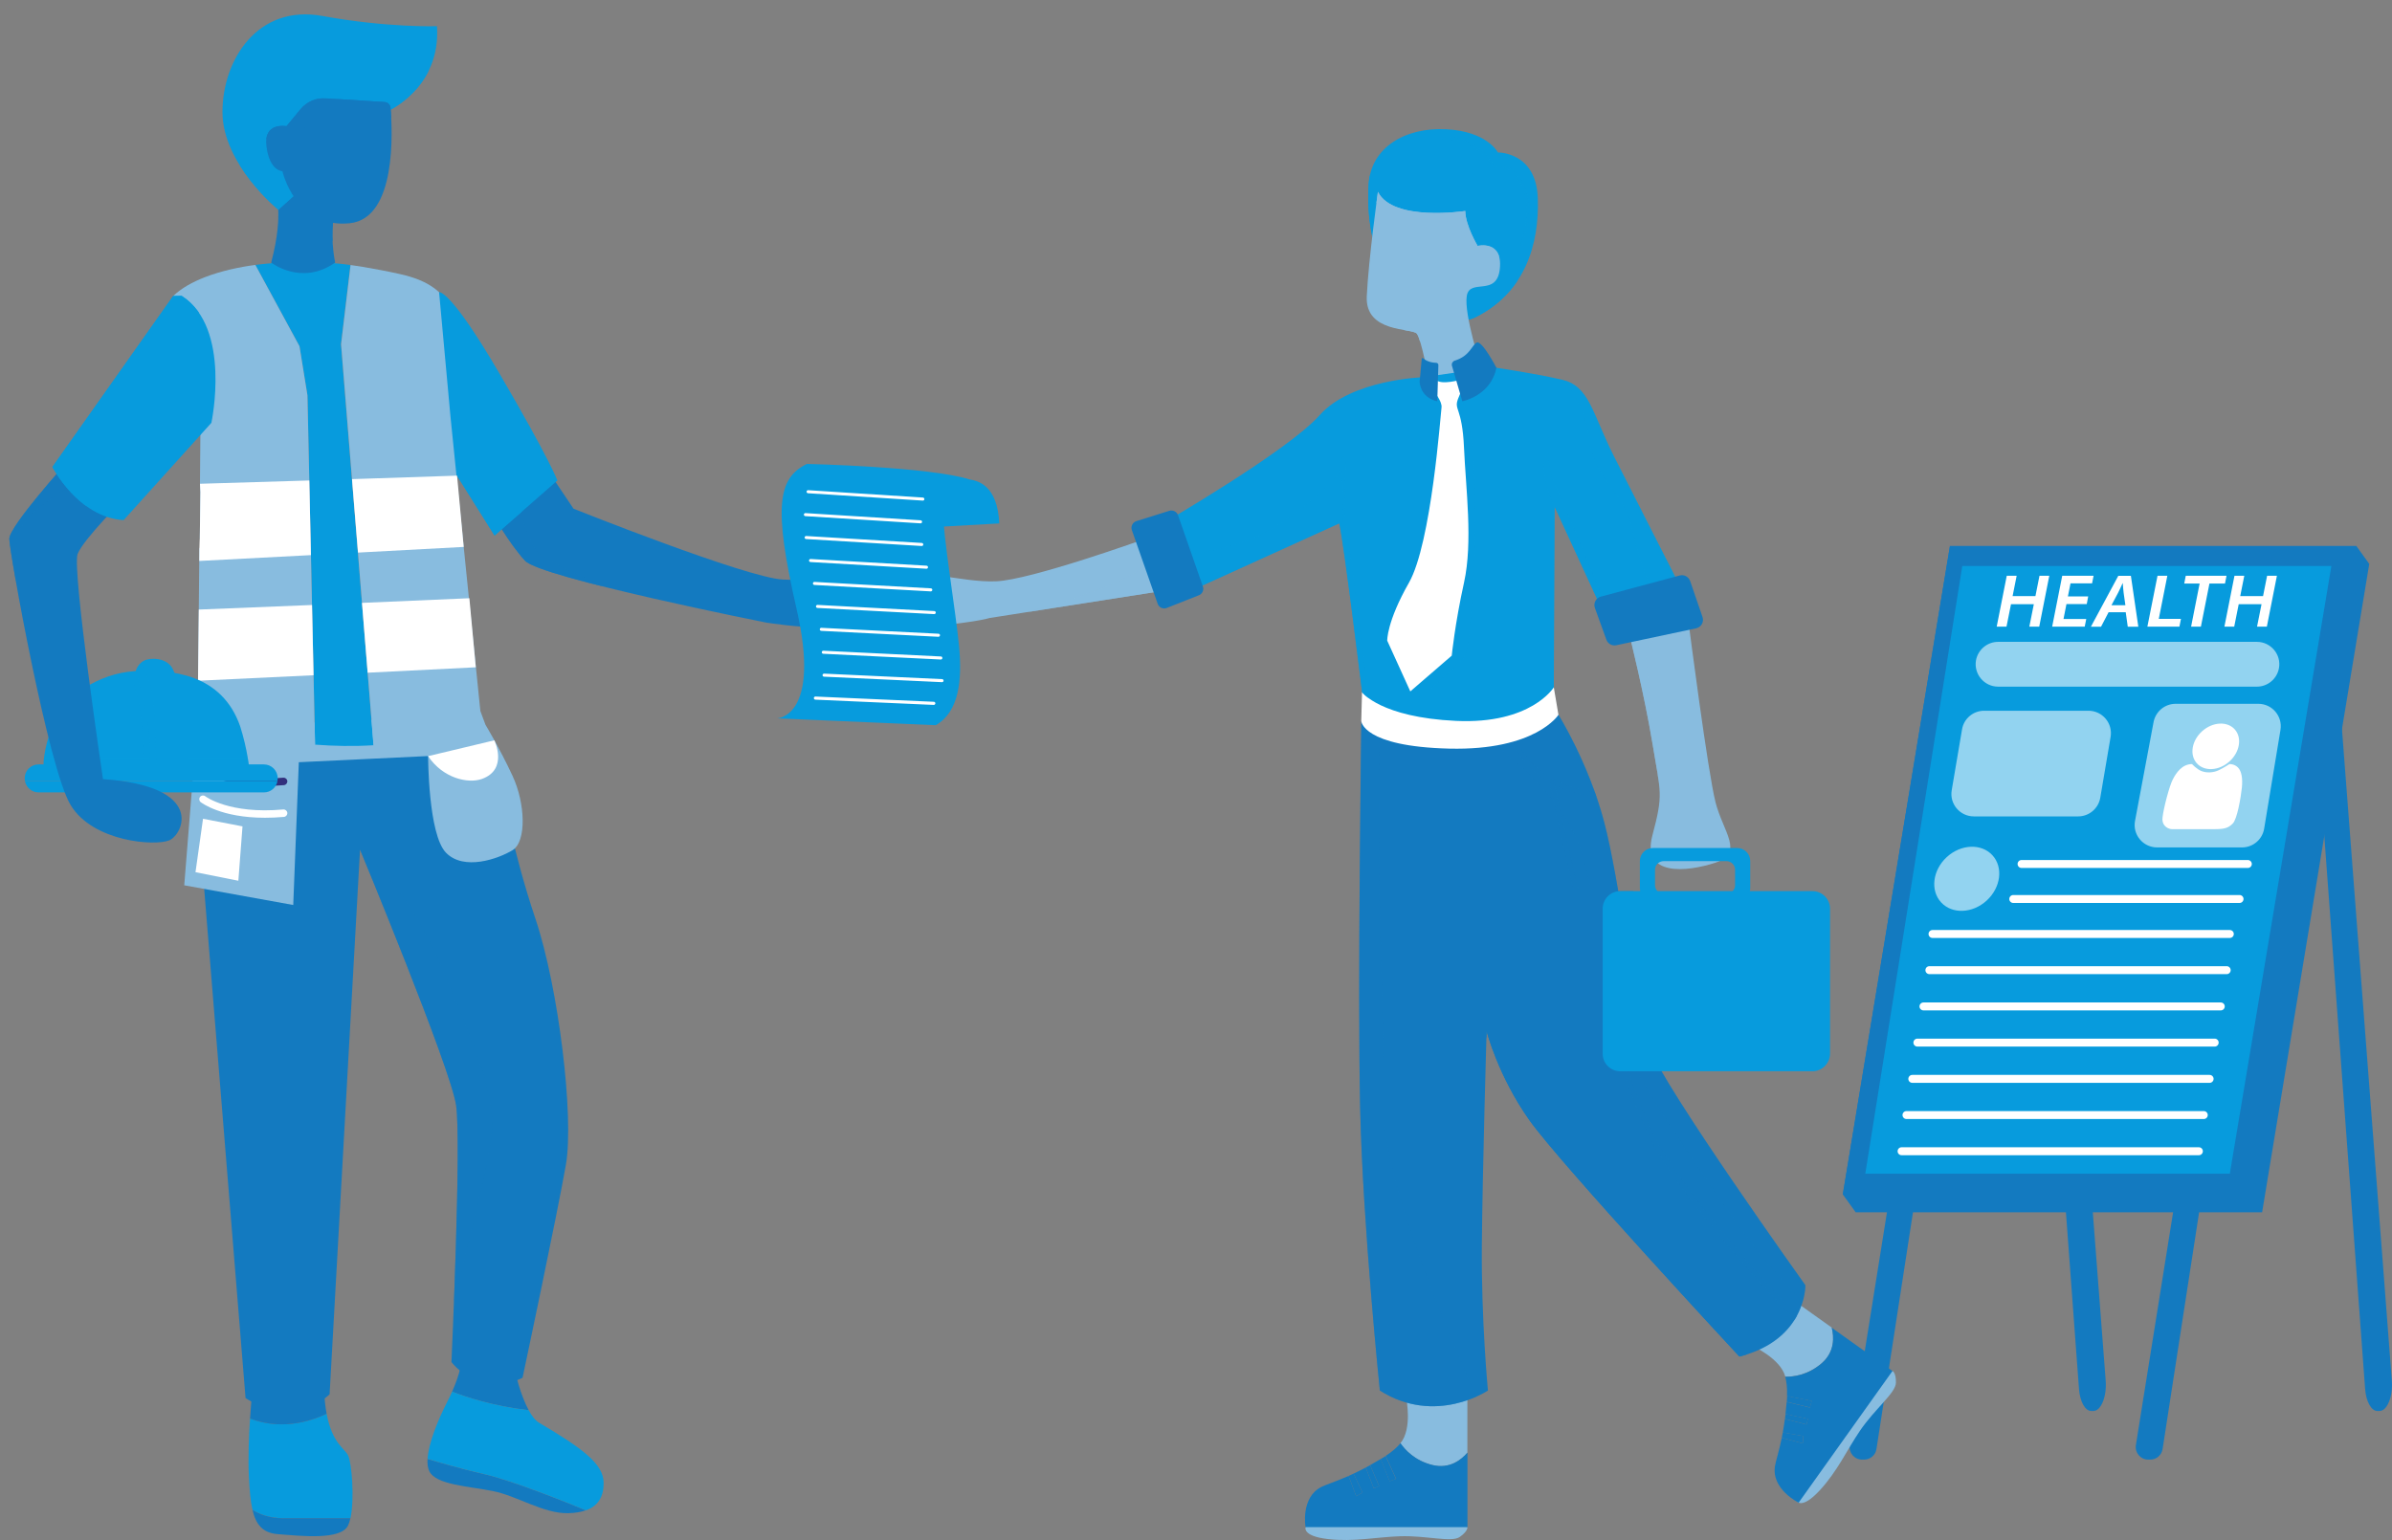 <svg xmlns="http://www.w3.org/2000/svg" xmlns:xlink="http://www.w3.org/1999/xlink" id="Layer_1" x="0px" y="0px" viewBox="0 0 2828.9 1821.9" style="enable-background:new 0 0 2828.9 1821.9;" xml:space="preserve"><rect x="0" y="0" width="2828.9" height="1821.9" fill="#808080" stroke="none"/><style type="text/css">	.st0{fill:#D9EBF9;}	.st1{fill:#137AC0;}	.st2{fill:#079BDD;}	.st3{fill:#FFFFFF;}	.st4{opacity:0.56;}	.st5{fill:#88BCDF;}	.st6{opacity:0.65;clip-path:url(#SVGID_00000148660715756025959900000010901946948153673144_);}	.st7{clip-path:url(#SVGID_00000148660715756025959900000010901946948153673144_);}	.st8{clip-path:url(#SVGID_00000176724759927064915210000004601832478737200823_);}	.st9{clip-path:url(#SVGID_00000025435882270767871190000004443804170225573001_);}	.st10{opacity:0.44;clip-path:url(#SVGID_00000025435882270767871190000004443804170225573001_);}	.st11{opacity:0.3;clip-path:url(#SVGID_00000025435882270767871190000004443804170225573001_);}	.st12{opacity:0.65;clip-path:url(#SVGID_00000025435882270767871190000004443804170225573001_);}	.st13{opacity:0.58;clip-path:url(#SVGID_00000177457575283849632060000005404716197228692610_);}	.st14{opacity:0.38;clip-path:url(#SVGID_00000177457575283849632060000005404716197228692610_);}	.st15{opacity:0.68;clip-path:url(#SVGID_00000106130875446378688900000008123327458027604897_);}	.st16{opacity:0.68;clip-path:url(#SVGID_00000131336604484622020910000009257045978165389227_);}	.st17{opacity:0.48;clip-path:url(#SVGID_00000054948378091834832040000013312001647005471405_);}	.st18{fill:#322F7C;}	.st19{opacity:0.68;clip-path:url(#SVGID_00000110435628692921278150000013000628638977200562_);}	.st20{clip-path:url(#SVGID_00000083802128758443745680000015968288534886218413_);}	.st21{clip-path:url(#SVGID_00000181784566862169038520000004080703266319710636_);}	.st22{clip-path:url(#SVGID_00000058564470131641928140000001582610079779625383_);}	.st23{clip-path:url(#SVGID_00000062871099013123276440000014432747168177233831_);}	.st24{opacity:0.35;clip-path:url(#SVGID_00000105424341687272684920000011386737552064479635_);}	.st25{opacity:0.35;clip-path:url(#SVGID_00000156554885097902286400000001946844813674789248_);}	.st26{fill:none;}	.st27{opacity:0.68;clip-path:url(#SVGID_00000016760083368584351740000004318610708031420342_);}	.st28{clip-path:url(#SVGID_00000132082496895977530710000010082994576200592772_);}</style><g>	<g>		<g>			<path class="st0" d="M-278.2,607.9c1.8,0,1.8-2.9,0-2.9C-280,605-280.1,607.9-278.2,607.9L-278.2,607.9z"></path>		</g>	</g></g><g>	<g>		<g>			<path class="st1" d="M2760.2,738l68.5,895.4c1.4,18.8-5.5,35.8-14.6,35.8h-2.4c-7.3,0-13.5-11.1-14.6-26.2l-66.1-895.4    c-1.4-18.7,5.6-35.6,14.6-35.6l0,0C2752.8,712,2759,723,2760.2,738z"></path>		</g>	</g>	<g>		<g>			<path class="st1" d="M2421.8,738l68.5,895.4c1.4,18.8-5.5,35.8-14.6,35.8h-2.4c-7.3,0-13.5-11.1-14.6-26.2l-66.1-895.4    c-1.4-18.7,5.6-35.6,14.6-35.6l0,0C2414.5,712,2420.7,723,2421.8,738z"></path>		</g>	</g></g><g>	<g>		<g>			<path class="st1" d="M2256.1,1280.9l-68.5,428.7c-1.4,9,5.5,17.1,14.6,17.1h2.4c7.3,0,13.5-5.3,14.6-12.5l66.1-428.7    c1.4-9-5.6-17.1-14.6-17.1l0,0C2263.5,1268.4,2257.3,1273.7,2256.1,1280.9z"></path>		</g>	</g>	<g>		<g>			<path class="st1" d="M2594.5,1280.9l-68.5,428.7c-1.4,9,5.5,17.1,14.6,17.1h2.4c7.3,0,13.5-5.3,14.6-12.5l66.1-428.7    c1.4-9-5.6-17.1-14.6-17.1l0,0C2601.8,1268.4,2595.6,1273.7,2594.5,1280.9z"></path>		</g>	</g>	<g>		<g>			<polygon class="st1" points="2786.8,646 2306.1,646 2179.4,1413 2194.6,1434.1 2675.3,1434.1 2802,667.1    "></polygon>		</g>	</g>	<g>		<g>			<polygon class="st1" points="2660.1,1413 2179.4,1413 2306.1,646 2786.8,646    "></polygon>		</g>	</g></g><g>	<g>		<polygon class="st2" points="2320.7,669.6 2757.2,669.6 2637.1,1388.5 2206,1388.5   "></polygon>	</g></g><g>	<g>		<g>			<path class="st3" d="M2385,681.1l-4.8,24.1h27l4.8-24.1h11.6l-11.9,60.2H2400l5.3-26.5h-27l-5.3,26.5h-11.6l11.9-60.2H2385z"></path>		</g>		<g>			<path class="st3" d="M2467.9,714.6h-24l-3.5,17.7h26.9l-1.8,9h-38.5l11.9-60.2h37.1l-1.8,9h-25.5l-3.1,15.5h24L2467.9,714.6z"></path>		</g>		<g>			<path class="st3" d="M2493.7,724.3l-8.9,17.1h-12l32.4-60.2h14.9l8.8,60.2h-12.5l-2.4-17.1H2493.7z M2513.6,716l-2.1-14.8    c-0.5-3.7-0.7-7.8-1-11.3h-0.2c-1.6,3.5-3.4,7.7-5.3,11.3l-7.9,14.8H2513.6z"></path>		</g>		<g>			<path class="st3" d="M2551.6,681.1h11.6l-10.1,51h26.2l-1.8,9.2h-37.9L2551.6,681.1z"></path>		</g>		<g>			<path class="st3" d="M2601.4,690.3h-18.2l1.8-9.2h48.2l-1.8,9.2H2613l-10.1,51h-11.6L2601.4,690.3z"></path>		</g>		<g>			<path class="st3" d="M2654.2,681.1l-4.8,24.1h27l4.8-24.1h11.6l-11.9,60.2h-11.6l5.3-26.5h-27l-5.3,26.5h-11.6l11.9-60.2H2654.2z    "></path>		</g>	</g>	<g class="st4">		<g>			<path class="st3" d="M2363.1,759.3h306c16.5,0,29.1,15,26.1,31.2l0,0c-2.3,12.6-13.3,21.8-26.1,21.8h-306    c-16.5,0-29-14.9-26.2-31.1v0C2339.2,768.6,2350.2,759.3,2363.1,759.3z"></path>		</g>	</g>	<g>		<g class="st4">			<g>				<path class="st3" d="M2573,832.6h97.8c16.4,0,28.9,14.7,26.2,30.9l-19.3,116.8c-2.1,12.8-13.2,22.2-26.2,22.2h-100.4     c-16.6,0-29.2-15.1-26.1-31.4l21.9-116.8C2549.3,841.7,2560.2,832.6,2573,832.6z"></path>			</g>		</g>		<g>			<g>				<g>											<ellipse transform="matrix(0.746 -0.666 0.666 0.746 79.458 1970.279)" class="st3" cx="2619.6" cy="881.1" rx="30.1" ry="24.1"></ellipse>				</g>			</g>			<g>				<g>					<path class="st3" d="M2592.4,903.9c0,0,5.8,6.4,11.8,8.5c6,2.1,13.7,1.7,19.9-1.3c6.2-3,12.5-7.2,12.5-7.2s5.6-0.4,10,3.9      c4.4,4.3,5.9,13.2,4.7,24.4s-5.4,36.6-10.7,42s-9.9,6.7-22,6.7s-46.4,0-49.9,0c-3.5,0-12.2-3-11.2-13.5s8.2-38,12.2-45.4      C2573.5,914.5,2580.6,903.9,2592.4,903.9z"></path>				</g>			</g>		</g>	</g>	<g class="st4">		<g>			<path class="st3" d="M2320.4,862.9l-12.2,71.9c-2.8,16.2,9.7,31,26.2,31h123.3c12.9,0,24-9.3,26.2-22.1l12.2-71.9    c2.8-16.2-9.7-31-26.2-31h-123.3C2333.6,840.8,2322.5,850.1,2320.4,862.9z"></path>		</g>	</g>	<g>		<g class="st4">			<g>									<ellipse transform="matrix(0.736 -0.677 0.677 0.736 -89.623 1849.173)" class="st3" cx="2325.9" cy="1039.5" rx="41.2" ry="34.9"></ellipse>			</g>		</g>	</g>	<g>		<g>			<path class="st3" d="M2658.4,1026.8h-267.6c-2.6,0-4.7-2.1-4.7-4.7s2.1-4.7,4.7-4.7h267.6c2.6,0,4.7,2.1,4.7,4.7    S2661,1026.8,2658.4,1026.8z"></path>		</g>	</g>	<g>		<g>			<path class="st3" d="M2648.6,1068.2H2381c-2.6,0-4.7-2.1-4.7-4.7c0-2.6,2.1-4.7,4.7-4.7h267.6c2.6,0,4.7,2.1,4.7,4.7    C2653.3,1066.1,2651.2,1068.2,2648.6,1068.2z"></path>		</g>	</g>	<g>		<g>			<path class="st3" d="M2637.1,1109.6h-351.6c-2.6,0-4.7-2.1-4.7-4.7c0-2.6,2.1-4.7,4.7-4.7h351.6c2.6,0,4.7,2.1,4.7,4.7    C2641.8,1107.5,2639.7,1109.6,2637.1,1109.6z"></path>		</g>	</g>	<g>		<g>			<path class="st3" d="M2633.4,1152.4h-351.6c-2.6,0-4.7-2.1-4.7-4.7c0-2.6,2.1-4.7,4.7-4.7h351.6c2.6,0,4.7,2.1,4.7,4.7    C2638.1,1150.3,2636,1152.4,2633.4,1152.4z"></path>		</g>	</g>	<g>		<g>			<path class="st3" d="M2626.4,1195.3h-351.6c-2.6,0-4.7-2.1-4.7-4.7c0-2.6,2.1-4.7,4.7-4.7h351.6c2.6,0,4.7,2.1,4.7,4.7    C2631.1,1193.2,2629,1195.3,2626.4,1195.3z"></path>		</g>	</g>	<g>		<g>			<path class="st3" d="M2619.2,1238.1h-351.6c-2.6,0-4.7-2.1-4.7-4.7c0-2.6,2.1-4.7,4.7-4.7h351.6c2.6,0,4.7,2.1,4.7,4.7    C2623.9,1236,2621.8,1238.1,2619.2,1238.1z"></path>		</g>	</g>	<g>		<g>			<path class="st3" d="M2613.2,1281h-351.6c-2.6,0-4.7-2.1-4.7-4.7c0-2.6,2.1-4.7,4.7-4.7h351.6c2.6,0,4.7,2.1,4.7,4.7    C2617.9,1278.9,2615.8,1281,2613.2,1281z"></path>		</g>	</g>	<g>		<g>			<path class="st3" d="M2606.3,1323.8h-351.6c-2.6,0-4.7-2.1-4.7-4.7s2.1-4.7,4.7-4.7h351.6c2.6,0,4.7,2.1,4.7,4.7    S2608.9,1323.8,2606.3,1323.8z"></path>		</g>	</g></g><g>	<g>		<path class="st3" d="M2600.5,1366.6h-351.6c-2.6,0-4.7-2.1-4.7-4.7c0-2.6,2.1-4.7,4.7-4.7h351.6c2.6,0,4.7,2.1,4.7,4.7   C2605.2,1364.5,2603.1,1366.6,2600.5,1366.6z"></path>	</g></g><g>	<g>		<path class="st5" d="M1551.4,1800.2l-7.3,6.5c0,0-4.3,10.5,26.4,14c30.8,3.5,57.7-2.4,84.9-3.3c31.5-1.1,61.2,7.7,71,0.8   c9.8-6.9,9.1-11.5,9.1-11.5l-27.2-12.8L1551.4,1800.2z"></path>	</g></g><g>	<g>		<path class="st5" d="M2124.3,1766.3l0.9,9.8c0,0,5.9,9.7,26.9-13c21-22.7,32.2-47.9,47.5-70.4c17.7-26.1,42.3-44.8,42.6-56.8   c0.3-12-4-14.1-4-14.1l-26.4,14.4L2124.3,1766.3z"></path>	</g></g><g>	<g>		<defs>			<path id="SVGID_1_" d="M1625.4,289c0,0-9.3-26.8-6.8-70.7s43.2-67.9,91.8-65.4s61.1,27.5,61.1,27.5s45.4-1.1,47.2,54.3    c1.8,55.4-15.7,110-70.7,139c-14.3,7.9-17.9,3.6-17.9,3.6L1625.4,289z"></path>		</defs>		<clipPath id="SVGID_00000143576554222433200490000014499776480551101335_">			<use xlink:href="#SVGID_1_" style="overflow:visible;"></use>		</clipPath>	</g>	<g>		<defs>			<path id="SVGID_00000015319537389915075090000016482841251582215071_" d="M1625.4,289c0,0-9.3-26.8-6.8-70.7s43.2-67.9,91.8-65.4    s61.1,27.5,61.1,27.5s45.4-1.1,47.2,54.3c1.8,55.4-15.7,110-70.7,139c-14.3,7.9-17.9,3.6-17.9,3.6L1625.4,289z"></path>		</defs>		<use xlink:href="#SVGID_00000015319537389915075090000016482841251582215071_" style="overflow:visible;fill:#079BDD;"></use>		<clipPath id="SVGID_00000119820670007532549090000016125378641995061152_">			<use xlink:href="#SVGID_00000015319537389915075090000016482841251582215071_" style="overflow:visible;"></use>		</clipPath>		<g style="opacity:0.65;clip-path:url(#SVGID_00000119820670007532549090000016125378641995061152_);">			<g>				<path class="st2" d="M1799.5,290.6c-0.2,0-0.4,0-0.6-0.1c-0.7-0.3-0.9-1.1-0.6-1.8c0.2-0.4,15.6-40.7,0.8-69.8     c-14.2-27.8-31.6-20.4-31.8-20.3c-0.6,0.3-1.4,0-1.7-0.6c-0.2-0.4-19.9-36.2-59-32.8c-0.7,0.1-1.4-0.5-1.5-1.2s0.5-1.4,1.2-1.5     c37.1-3.2,57.4,27.3,61,33.2c4.5-1.3,20.9-4,34.1,21.9c15.6,30.7-0.6,71.8-0.8,72.2C1800.5,290.4,1800,290.6,1799.5,290.6z"></path>			</g>		</g>		<g style="clip-path:url(#SVGID_00000119820670007532549090000016125378641995061152_);">			<g>				<path class="st2" d="M1809.4,323c0,0-26.8,22-26.3-0.3c0.5-22.2-35.9-66.2-29.2-89.5c0,0-71,16-100.2-11.5s-43.9-10.7-47.2,5.1     s-4.8,70.7-4.8,70.7s20.1,30,20.9,30s68.9,65.1,68.9,65.1s31.1,6.7,36.2,6.2c5.1-0.5,73.4-26.5,73.4-26.5L1809.4,323z"></path>			</g>		</g>	</g>	<g>		<defs>			<path id="SVGID_00000178888114375007530890000001679164634874181515_" d="M1625.4,289c0,0-9.3-26.8-6.8-70.7s43.2-67.9,91.8-65.4    s61.1,27.5,61.1,27.5s45.4-1.1,47.2,54.3c1.8,55.4-15.7,110-70.7,139c-14.3,7.9-17.9,3.6-17.9,3.6L1625.4,289z"></path>		</defs>		<clipPath id="SVGID_00000085960597020505855350000016483823124748766123_">			<use xlink:href="#SVGID_00000178888114375007530890000001679164634874181515_" style="overflow:visible;"></use>		</clipPath>	</g></g><g>	<g>		<defs>			<path id="SVGID_00000048490493319876325510000000405100932218504866_" d="M1629.6,226.9c0,0-11.1,79.7-13.2,123.6    c-2.1,43.9,54,37.2,59.3,44.3c5.4,7.1,14.3,55.4,14.3,55.4s30,23.6,61.5-16.1c0,0-20.4-62.7-16.8-84.1    c3.6-21.4,35.7,1.8,39.1-32.3s-26.3-26.8-26.3-26.8s-14.5-24.3-14.6-41.3C1732.9,249.5,1647.5,262.8,1629.6,226.9z"></path>		</defs>		<clipPath id="SVGID_00000084506202612003114440000009954328210442849693_">			<use xlink:href="#SVGID_00000048490493319876325510000000405100932218504866_" style="overflow:visible;"></use>		</clipPath>	</g>	<g>		<defs>			<path id="SVGID_00000051373836162013997470000017985542096533843126_" d="M1629.6,226.9c0,0-11.1,79.7-13.2,123.6    c-2.1,43.9,54,37.2,59.3,44.3c5.4,7.1,14.3,55.4,14.3,55.4s30,23.6,61.5-16.1c0,0-20.4-62.7-16.8-84.1    c3.6-21.4,35.7,1.8,39.1-32.3s-26.3-26.8-26.3-26.8s-14.5-24.3-14.6-41.3C1732.9,249.5,1647.5,262.8,1629.6,226.9z"></path>		</defs>		<use xlink:href="#SVGID_00000051373836162013997470000017985542096533843126_" style="overflow:visible;fill:#88BCDF;"></use>		<clipPath id="SVGID_00000081643583253052198740000009684914506533385909_">			<use xlink:href="#SVGID_00000051373836162013997470000017985542096533843126_" style="overflow:visible;"></use>		</clipPath>		<g style="clip-path:url(#SVGID_00000081643583253052198740000009684914506533385909_);">			<g>				<path class="st5" d="M1777.6,321.3c0.1-0.4-2.1-30.7-21.6-23c-19.4,7.6-31.8-37.6-31.8-38.2c0-0.5-64.6,13.9-99.8-23.8l3.2-18.5     l117.5,26.9l34.6,58.7L1777.6,321.3z"></path>			</g>		</g>		<g style="clip-path:url(#SVGID_00000081643583253052198740000009684914506533385909_);">			<g>				<path class="st5" d="M1652.4,392.2c0,0,39.6-10.9,51.1-6.9c11.4,4-27.7,21.5-34.3,22.7L1652.4,392.2z"></path>			</g>		</g>	</g>	<g>		<defs>			<path id="SVGID_00000016786639867499881780000004290358700800130214_" d="M1629.6,226.9c0,0-11.1,79.7-13.2,123.6    c-2.1,43.9,54,37.2,59.3,44.3c5.4,7.1,14.3,55.4,14.3,55.4s30,23.6,61.5-16.1c0,0-20.4-62.7-16.8-84.1    c3.6-21.4,35.7,1.8,39.1-32.3s-26.3-26.8-26.3-26.8s-14.5-24.3-14.6-41.3C1732.9,249.5,1647.5,262.8,1629.6,226.9z"></path>		</defs>		<clipPath id="SVGID_00000127028998350754950800000008630969535060110522_">			<use xlink:href="#SVGID_00000016786639867499881780000004290358700800130214_" style="overflow:visible;"></use>		</clipPath>	</g></g><g>	<g>		<g>			<path class="st5" d="M1693.7,1733.1c-20.6-5.2-32.2-18-37.5-25.7c14.3-17.3,7-52.5,7-52.5l72.2-4.8v68.4    C1728.4,1726.7,1714.5,1738.4,1693.7,1733.1z"></path>		</g>	</g></g><g>	<g>		<g>			<g>				<g>					<path class="st1" d="M1603.9,1770l-9-24c1.9-0.8,3.9-1.7,5.9-2.7l10.6,22.4L1603.9,1770z"></path>				</g>			</g>		</g>		<g>			<g>				<g>					<path class="st1" d="M1624.7,1760.7l-9.5-24.6c1.7-0.9,3.4-1.8,5.2-2.8l10.7,24.9L1624.7,1760.7z"></path>				</g>			</g>		</g>		<g>			<g>				<g>					<path class="st1" d="M1563,1758.9c5.6-2.8,16.2-5.9,31.9-12.9l9,24l7.5-4.3l-10.6-22.4c4.5-2.1,9.3-4.5,14.4-7.2l9.5,24.6      l6.4-2.6l-10.7-24.9c4-2.2,8.1-4.6,12.5-7.2l10.6,26.2l7.6-2.8l-12.3-27.1c7.9-5.1,13.5-10.2,17.5-15      c5.3,7.7,16.8,20.5,37.5,25.7c20.8,5.2,34.7-6.4,41.7-14.6v88.2H1544C1544,1806.8,1537.8,1771.3,1563,1758.9z"></path>				</g>			</g>		</g>		<g>			<g>				<g>					<path class="st1" d="M1643.4,1752.3l-10.6-26.2c1.1-0.7,2.3-1.4,3.5-2.1c0.8-0.5,1.6-1,2.4-1.5l12.3,27.1L1643.4,1752.3z"></path>				</g>			</g>		</g>	</g></g><g>	<g>		<g>			<path class="st5" d="M2154.1,1613c-16.2,13.8-33.3,15.7-42.7,15.6c-5.8-21.7-38.7-36.2-38.7-36.2l37.9-61.6l55.7,39.7    C2169,1581,2170.5,1599.1,2154.1,1613z"></path>		</g>	</g></g><g>	<g>		<g>			<g>				<g>					<path class="st1" d="M2132,1707.5l-24.8-6.6c0.4-2,0.8-4.1,1.2-6.4l24.4,4.3L2132,1707.5z"></path>				</g>			</g>		</g>		<g>			<g>				<g>					<path class="st1" d="M2136.6,1685.2l-25.6-6.6c0.3-1.9,0.5-3.9,0.7-5.9l26.5,5.7L2136.6,1685.2z"></path>				</g>			</g>		</g>		<g>			<g>				<g>					<path class="st1" d="M2099.2,1734.3c1-6.2,4.6-16.7,8-33.4l24.8,6.6l0.8-8.6l-24.4-4.3c0.9-4.8,1.7-10.2,2.5-16l25.6,6.6      l1.6-6.7l-26.5-5.7c0.5-4.5,1-9.3,1.4-14.3l27.4,6.6l2.2-7.8l-29.2-5.7c0.4-9.4-0.5-16.9-2.1-22.9c9.4,0.2,26.5-1.8,42.7-15.6      c16.3-13.9,14.9-32,12.3-42.4l71.8,51.2l-111,155.8C2127.2,1777.5,2094.7,1762,2099.2,1734.3z"></path>				</g>			</g>		</g>		<g>			<g>				<g>					<path class="st1" d="M2140.5,1665l-27.4-6.6c0.1-1.3,0.2-2.7,0.3-4c0.1-1,0.1-1.9,0.2-2.9l29.2,5.7L2140.5,1665z"></path>				</g>			</g>		</g>	</g></g><g>	<defs>		<path id="SVGID_00000081640611250023949190000017378820219462110893_" d="M1839.7,843.6l3.4,2c0,0,35.5,56.7,54,126.6   s35.4,217.8,53.1,266.1c17.7,48.2,184.9,282.1,184.9,282.1s1.6,64.3-78,84.4c0,0-211.4-227.5-248.4-279.7s-50.6-105.3-50.6-105.3   s-4.8,164.8-5.6,253.2c-0.8,88.4,7.2,172,7.2,172s-61.9,41.8-127.8,0c0,0-20.1-194.5-23.3-333.6S1610,853,1610,853l53.2,9.9   L1839.7,843.6z"></path>	</defs>	<use xlink:href="#SVGID_00000081640611250023949190000017378820219462110893_" style="overflow:visible;fill:#137AC0;"></use>	<clipPath id="SVGID_00000168838164004057649750000007536959168731654041_">		<use xlink:href="#SVGID_00000081640611250023949190000017378820219462110893_" style="overflow:visible;"></use>	</clipPath>	<g style="clip-path:url(#SVGID_00000168838164004057649750000007536959168731654041_);">		<g>			<path class="st1" d="M1763,1253l-5.3-24.6c0,0-32.8-144.2-43.5-204.7c-10.7-60.6,3.2-28.4,7.5-0.5c4.3,27.9,31.6,165,51.5,214.9    s41.8,80.4,91.7,140.3c49.8,59.9,207.9,230.5,207.9,230.5s-24,10.7-24,9.1c0-1.6-191.3-214.9-191.3-214.9l-76.6-91.1L1763,1253z"></path>		</g>	</g>	<g style="opacity:0.44;clip-path:url(#SVGID_00000168838164004057649750000007536959168731654041_);">		<g>			<path class="st1" d="M1630.9,853c0,0-0.5,123.7,0,175.1c0.5,51.3,5.4,185.6,6.4,292.2c1.1,106.6,130.8,380.7,130.8,380.7    l-160.7-49.5l-48-525.4l48-277.4L1630.9,853z"></path>		</g>	</g>	<g style="opacity:0.3;clip-path:url(#SVGID_00000168838164004057649750000007536959168731654041_);">		<g>			<path class="st1" d="M2133.2,1541.2c0,0-42.5-43.2-67.9-78.6c-25.4-35.4-114.4-159.9-143.6-222.6    c-29.2-62.7-27.5-148.8-50.5-228.6s-117.1-139.2-117.1-139.2l88-37.9l86.3,154.9l52.8,269.4l146,223.3l11.8,44.2L2133.2,1541.2z"></path>		</g>	</g>	<g style="opacity:0.65;clip-path:url(#SVGID_00000168838164004057649750000007536959168731654041_);">		<g>			<path class="st1" d="M1904.2,943.5C1904.2,943.5,1904.2,943.5,1904.2,943.5c-28.7-0.6-53.3-7-73.4-19.1    c-16.1-9.7-29.2-22.9-39-39.5c-16.6-28-17.8-55.3-17.9-56.5c-0.1-1.5,1.1-2.7,2.6-2.8c1.5,0,2.7,1.1,2.8,2.6    c0,0.3,1.2,27.3,17.2,54.1c21.4,35.9,57.6,54.6,107.7,55.7c1.5,0,2.7,1.3,2.6,2.7C1906.8,942.3,1905.6,943.5,1904.2,943.5z"></path>		</g>	</g>	<g style="opacity:0.65;clip-path:url(#SVGID_00000168838164004057649750000007536959168731654041_);">		<g>			<path class="st1" d="M2143.9,1582.4c-0.7,0-1.4-0.3-1.9-0.8c-1.2-1.2-121.6-122.5-180.6-217.3c-24.8-39.9-54.1-126.1-86.9-256.2    c-24.4-96.8-41.8-182.9-42-183.8c-0.3-1.5,0.6-2.9,2.1-3.2c1.5-0.3,2.9,0.6,3.2,2.1c0.7,3.4,69.7,344,128.2,438.2    c58.6,94.3,178.6,215.1,179.8,216.3c1,1,1,2.7,0,3.8C2145.3,1582.1,2144.6,1582.4,2143.9,1582.4z"></path>		</g>	</g></g><g>	<g>		<path class="st3" d="M1832.2,811.5l5.4,1.6l5.5,32.5c0,0-26.6,42.5-129.2,40c-102.5-2.5-104-32.6-104-32.6l0.9-34.1l6.6-1.1   L1832.2,811.5z"></path>	</g></g><g>	<g>		<defs>			<path id="SVGID_00000163057556160886022220000005583610872940750725_" d="M1765.1,434.4c0,0,49.2,7.1,81.9,14.7    c32.7,7.6,35.6,38.9,61.7,90.7c26.1,51.8,85.9,168.8,85.9,168.8s-33.8,61.1-90,34.3l-65.9-143.1l-1.1,213.3    c0,0-26.8,43.9-115.8,39.7S1610.9,819,1610.9,819s-21.1-173.1-27-199.9l-181.5,82.5c0,0-38.1-29.5-28.9-81.5    c0,0,149.7-86.6,187.2-129c37.5-42.3,122.7-44.9,122.7-44.9L1765.1,434.4z"></path>		</defs>		<clipPath id="SVGID_00000152979514185093903630000008500373742003587213_">			<use xlink:href="#SVGID_00000163057556160886022220000005583610872940750725_" style="overflow:visible;"></use>		</clipPath>	</g>	<g>		<defs>			<path id="SVGID_00000021838441434944446300000014912726519195216018_" d="M1765.1,434.4c0,0,49.2,7.1,81.9,14.7    c32.7,7.6,35.6,38.9,61.7,90.7c26.1,51.8,85.9,168.8,85.9,168.8s-33.8,61.1-90,34.3l-65.9-143.1l-1.1,213.3    c0,0-26.8,43.9-115.8,39.7S1610.9,819,1610.9,819s-21.1-173.1-27-199.9l-181.5,82.5c0,0-38.1-29.5-28.9-81.5    c0,0,149.7-86.6,187.2-129c37.5-42.3,122.7-44.9,122.7-44.9L1765.1,434.4z"></path>		</defs>		<use xlink:href="#SVGID_00000021838441434944446300000014912726519195216018_" style="overflow:visible;fill:#079BDD;"></use>		<clipPath id="SVGID_00000090974474076925903710000001344563190468608416_">			<use xlink:href="#SVGID_00000021838441434944446300000014912726519195216018_" style="overflow:visible;"></use>		</clipPath>		<g style="opacity:0.58;clip-path:url(#SVGID_00000090974474076925903710000001344563190468608416_);">			<g>				<g>					<path class="st2" d="M1843.1,619.1l-4.5-19.3c0,0-17.7-35.9-11.3-57.3s1.1,9.6,10.7,28.4c9.6,18.8,62.7,148.9,62.7,148.9      L1881,722L1843.1,619.1z"></path>				</g>			</g>		</g>		<g style="opacity:0.58;clip-path:url(#SVGID_00000090974474076925903710000001344563190468608416_);">			<g>				<g>					<path class="st2" d="M1579.7,637.3l4.2-18.2c0,0-6-35.9-0.7-63c5.4-27.1,10.2-19,7.5,10.4c-2.7,29.5,1.6,61.1,6.2,88.4      c4.6,27.3,23,182.7,23,182.7l-12.6-9.4L1579.7,637.3z"></path>				</g>			</g>		</g>		<g style="opacity:0.58;clip-path:url(#SVGID_00000090974474076925903710000001344563190468608416_);">			<g>				<g>					<path class="st2" d="M1721.8,462.1c0,0,17,13.4,21.6,93.8s-3.9,209.3-10.9,220.1c-7,10.8-53.5,49.9-53.5,49.9l-28.5-57.6      l57.9-198.6l3.2-106.1L1721.8,462.1z"></path>				</g>			</g>		</g>		<g style="opacity:0.58;clip-path:url(#SVGID_00000090974474076925903710000001344563190468608416_);">			<g>				<g>					<path class="st2" d="M1587.2,556.7c0,0-56.5,65.4-120.6,85.7c-64,20.4-79.6,6.2-76.4,33.8c3.2,27.6-0.8,42.9,62.4,18.8      c63.2-24.1,136.1-76.1,136.1-76.1L1587.2,556.7z"></path>				</g>			</g>		</g>		<g style="opacity:0.38;clip-path:url(#SVGID_00000090974474076925903710000001344563190468608416_);">			<g>				<g>					<path class="st2" d="M1836.7,434.4c4.8,3.3,37.9,37.8,42.2,83.7s44.1,66.2,51.6,107.9c7.5,41.6,27.6,81.8,27.6,81.8l48.2-17.2      c0,0-84.4-182.9-85.2-187s-59.5-61.1-59.5-61.1L1836.7,434.4z"></path>				</g>			</g>		</g>	</g>	<g>		<defs>			<path id="SVGID_00000058555285957967698670000002046897367391123112_" d="M1765.1,434.4c0,0,49.2,7.1,81.9,14.7    c32.7,7.6,35.6,38.9,61.7,90.7c26.1,51.8,85.9,168.8,85.9,168.8s-33.8,61.1-90,34.3l-65.9-143.1l-1.1,213.3    c0,0-26.8,43.9-115.8,39.7S1610.9,819,1610.9,819s-21.1-173.1-27-199.9l-181.5,82.5c0,0-38.1-29.5-28.9-81.5    c0,0,149.7-86.6,187.2-129c37.5-42.3,122.7-44.9,122.7-44.9L1765.1,434.4z"></path>		</defs>		<clipPath id="SVGID_00000141424348073625083030000004790876949709154975_">			<use xlink:href="#SVGID_00000058555285957967698670000002046897367391123112_" style="overflow:visible;"></use>		</clipPath>	</g></g><g>	<g>		<defs>			<path id="SVGID_00000145044261018164144350000009489133964625186974_" d="M1354.7,637.3c0,0-135.6,48.9-176.9,50.4    c-41.3,1.5-83.1-15.6-124.9-5.4c-41.8,10.2-61.1,67,18.8,61.1c79.9-5.9,98.6-12.3,98.6-12.3l201.7-31.6    C1372,699.5,1384.5,658.8,1354.7,637.3z"></path>		</defs>		<clipPath id="SVGID_00000098196151239428420710000011133419019040645281_">			<use xlink:href="#SVGID_00000145044261018164144350000009489133964625186974_" style="overflow:visible;"></use>		</clipPath>	</g>	<g>		<defs>			<path id="SVGID_00000007413191137802383160000010092705315709748881_" d="M1354.7,637.3c0,0-135.6,48.9-176.9,50.4    c-41.3,1.5-83.1-15.6-124.9-5.4c-41.8,10.2-61.1,67,18.8,61.1c79.9-5.9,98.6-12.3,98.6-12.3l201.7-31.6    C1372,699.5,1384.5,658.8,1354.7,637.3z"></path>		</defs>		<use xlink:href="#SVGID_00000007413191137802383160000010092705315709748881_" style="overflow:visible;fill:#88BCDF;"></use>		<clipPath id="SVGID_00000088110475252530734680000014433603740232574338_">			<use xlink:href="#SVGID_00000007413191137802383160000010092705315709748881_" style="overflow:visible;"></use>		</clipPath>		<g style="opacity:0.68;clip-path:url(#SVGID_00000088110475252530734680000014433603740232574338_);">			<g>				<path class="st5" d="M1374.6,639.5c0,0,26,33.8-158.3,84.4c-184.3,50.6,0,0,0,0s112.1,2.4,113.7,2.4s55.2-13.2,56.8-14.1     s24.7-12.7,24.7-12.7L1374.6,639.5z"></path>			</g>		</g>	</g>	<g>		<defs>			<path id="SVGID_00000016075969835857299110000013163548864215162765_" d="M1354.7,637.3c0,0-135.6,48.9-176.9,50.4    c-41.3,1.5-83.1-15.6-124.9-5.4c-41.8,10.2-61.1,67,18.8,61.1c79.9-5.9,98.6-12.3,98.6-12.3l201.7-31.6    C1372,699.5,1384.5,658.8,1354.7,637.3z"></path>		</defs>		<clipPath id="SVGID_00000128451244722110984170000002906672203185938843_">			<use xlink:href="#SVGID_00000016075969835857299110000013163548864215162765_" style="overflow:visible;"></use>		</clipPath>	</g></g><g>	<g>		<g>			<path class="st1" d="M1393.2,609.5l29.4,84.3c1.5,4.2-0.6,8.8-4.8,10.4l-37.9,15c-4.4,1.7-9.3-0.5-10.8-5l-30.5-87.1    c-1.5-4.4,0.9-9.2,5.3-10.6l38.9-12.2C1387.2,603,1391.8,605.3,1393.2,609.5z"></path>		</g>	</g></g><g>	<g>		<defs>			<path id="SVGID_00000104694146262026401120000005538040191932924842_" d="M1997.5,740.2c0,0,22.3,173.6,31.4,209    c9.1,35.4,34.3,60,0,71.3c-34.3,11.3-87.7,16.6-74.7-32.2s10-49.3,0-109.3c-10-60-27-127.4-27-127.4L1997.5,740.2z"></path>		</defs>		<clipPath id="SVGID_00000024695505798505502110000012688413040671801989_">			<use xlink:href="#SVGID_00000104694146262026401120000005538040191932924842_" style="overflow:visible;"></use>		</clipPath>	</g>	<g>		<defs>			<path id="SVGID_00000076594048824753540660000000143133320696766389_" d="M1997.5,740.2c0,0,22.3,173.6,31.4,209    c9.1,35.4,34.3,60,0,71.3c-34.3,11.3-87.7,16.6-74.7-32.2s10-49.3,0-109.3c-10-60-27-127.4-27-127.4L1997.5,740.2z"></path>		</defs>		<use xlink:href="#SVGID_00000076594048824753540660000000143133320696766389_" style="overflow:visible;fill:#88BCDF;"></use>		<clipPath id="SVGID_00000138566982821900398030000009724362436980152722_">			<use xlink:href="#SVGID_00000076594048824753540660000000143133320696766389_" style="overflow:visible;"></use>		</clipPath>		<g style="opacity:0.68;clip-path:url(#SVGID_00000138566982821900398030000009724362436980152722_);">			<g>				<path class="st5" d="M1986.9,735.7c0,0-42.7,18.8-40.2,43.8s15.4,148.1,15.4,148.1l-50.8-179.8L1986.9,735.7z"></path>			</g>		</g>	</g>	<g>		<defs>			<path id="SVGID_00000163043165785109371970000005882777329041513349_" d="M1997.5,740.2c0,0,22.3,173.6,31.4,209    c9.1,35.4,34.3,60,0,71.3c-34.3,11.3-87.7,16.6-74.7-32.2s10-49.3,0-109.3c-10-60-27-127.4-27-127.4L1997.5,740.2z"></path>		</defs>		<clipPath id="SVGID_00000052063837598801288430000007292684683086006975_">			<use xlink:href="#SVGID_00000163043165785109371970000005882777329041513349_" style="overflow:visible;"></use>		</clipPath>	</g></g><g>	<g>		<g>			<path class="st1" d="M1986.5,680.8l-93.3,25c-5.8,1.6-9,7.7-7,13.4l13.6,37.6c1.7,4.8,6.8,7.6,11.8,6.5l94.3-20    c6-1.3,9.6-7.5,7.6-13.3l-14.6-42.5C1997.1,682.3,1991.7,679.4,1986.5,680.8z"></path>		</g>	</g></g><g>	<g>		<path class="st3" d="M1727.7,449.1c0,0-23.4,7-29.7,0l-2,14.2c0,0,9.9,11.7,8.8,18.9c-1.1,7.2-11.9,160.5-38.5,207.1   c-26.5,46.6-25.7,68.6-25.7,68.6l27.3,60l49-42.3c0,0,3.8-38,14.5-86.3c10.7-48.2,2.1-111.5,0-159.7c-2.1-48.2-12.3-44.3-7-57.9   c5.4-13.6,6.8-15.9,6.8-15.9L1727.7,449.1z"></path>	</g></g><g>	<g>		<path class="st1" d="M1717.1,432.5l12.3,42.2c0,0,33.9-6.4,40.3-39.7c0,0-17.3-33.2-23.4-29.7c-5.7,3.2-8,15.9-25.8,21.3   C1718,427.4,1716.5,430,1717.1,432.5z"></path>	</g></g><g>	<g>		<path class="st1" d="M1701.1,432l-1.3,42.7c0,0-18.8-2.7-20.9-22.8l2.5-27.5c0.1-0.8,1-1.2,1.6-0.6c2.2,1.9,7.1,5.2,15.4,5.4   C1700,429.2,1701.2,430.5,1701.1,432z"></path>	</g></g><g>	<g>		<path class="st2" d="M2054.5,1003.2h-99.7c-8.5,0-15.4,6.9-15.4,15.4v32.2c0,8.5,6.9,15.4,15.4,15.4h99.7   c8.5,0,15.4-6.9,15.4-15.4v-32.2C2069.9,1010,2063,1003.2,2054.5,1003.2z M2052,1047.1c0,5.7-4.6,10.3-10.3,10.3h-74.1   c-5.7,0-10.3-4.6-10.3-10.3V1029c0-5.7,4.6-10.3,10.3-10.3h74.1c5.7,0,10.3,4.6,10.3,10.3V1047.1z"></path>	</g></g><g>	<g>		<g>			<g>				<path class="st1" d="M1841.8,1267.3h89.8v-213h-89.8c-12.7,0-23,10.3-23,23v166.9C1818.8,1256.9,1829.1,1267.3,1841.8,1267.3z"></path>			</g>		</g>	</g></g><g>	<g>		<g>			<path class="st2" d="M2143.5,1267.3h-227.3c-11.5,0-20.8-9.3-20.8-20.8V1075c0-11.5,9.3-20.8,20.8-20.8h227.3    c11.5,0,20.8,9.3,20.8,20.8v171.5C2164.2,1258,2154.9,1267.3,2143.5,1267.3z"></path>		</g>	</g></g><g>	<g>		<path class="st2" d="M411.6,1721.6c-4.1-8.2-18.7-14.1-25.3-49.1c-40,18.7-72.2,12.7-90.6,5.6c-1.3,20-2.5,47.1-1.3,69.7   c0.8,15.3,1.8,28.1,4.2,38.3c8.2,5.3,20.2,9.9,37.2,9.9c28.9,0,62.8,0,78.7,0C419.4,1773.5,416.1,1730.5,411.6,1721.6z"></path>	</g></g><g>	<g>		<path class="st1" d="M298.6,1786.2c4.1,17.5,12.1,27.3,30,28.7c28.4,2.2,74.3,7.3,83-10.2c1.1-2.3,2.1-5.2,2.8-8.6   c-15.9,0-49.8,0-78.7,0C318.8,1796.1,306.8,1791.4,298.6,1786.2z"></path>	</g></g><g>	<g>		<path class="st1" d="M386.3,1672.5c-1.6-8.3-2.7-18.2-3.1-30.3l-85.2,7.3c0,0-1.2,11.8-2.3,28.6   C314.2,1685.3,346.3,1691.2,386.3,1672.5z"></path>	</g></g><g>	<g>		<path class="st1" d="M505.6,1725.9c-0.3,5.9,0.3,10.9,2.2,14.7c8,16,45.9,17.5,75,23.3c29.1,5.8,60,26.9,89.3,26.2   c8.2-0.2,15.1-1.4,20.8-3.4c-22.7-9.3-87.1-35.2-119.3-42.6C544.3,1737.5,517.5,1729.5,505.6,1725.9z"></path>	</g></g><g>	<g>		<path class="st1" d="M609.7,1624.8l-64-14.6c0,0-0.6,12.9-11,36.1c15.2,6,47.5,17,90.6,22C615.6,1650.6,609.7,1624.8,609.7,1624.8   z"></path>	</g></g><g>	<g>		<path class="st2" d="M713.9,1754.4c0-22.6-24.8-40.8-76.5-71.4c-4.5-2.7-8.6-8.2-12.1-14.7c-43.1-5-75.5-16-90.6-22   c-1.5,3.3-3.1,6.8-5,10.5c-11.7,22.8-22.9,50.2-24,69c11.9,3.7,38.7,11.6,68,18.3c32.2,7.4,96.6,33.2,119.3,42.6   C707.4,1781.6,713.9,1770.6,713.9,1754.4z"></path>	</g></g><g>	<defs>		<path id="SVGID_00000002378003101572390230000016396864679730739107_" d="M240.1,1034.6l50.3,619.3c0,0,53.5,37.1,99.4-4.4   l36-644.4c0,0,107.1,258.3,113.6,302.3s-5.5,303.9-5.5,303.9s32.8,43.7,84.1,18.6c0,0,41.5-195.5,51.3-252.3s-8.7-209.3-36-290.5   c-27.3-81.2-40.4-156.2-40.4-156.2L552.6,870l-299.3,13.5L240.1,1034.6z"></path>	</defs>	<use xlink:href="#SVGID_00000002378003101572390230000016396864679730739107_" style="overflow:visible;fill:#137AC0;"></use>	<clipPath id="SVGID_00000176753527595798197330000002829553079020243338_">		<use xlink:href="#SVGID_00000002378003101572390230000016396864679730739107_" style="overflow:visible;"></use>	</clipPath>	<g style="opacity:0.48;clip-path:url(#SVGID_00000176753527595798197330000002829553079020243338_);">		<g>			<g>				<path class="st1" d="M431.8,1070.7l-6-65.5c0,0,54,35.6,100.9,149c46.9,113.4,61.4,150.6,53.3,199.7     c-8.1,49.1-53.3,226.8-53.3,226.8L431.8,1070.7z"></path>			</g>		</g>	</g></g><g>	<g>		<path class="st5" d="M234.1,844.2l-16.2,203.1l128.9,23.3l6.6-168.9l152.9-7.3c0,0,0,92.5,21.1,114.3c21.1,21.8,61.9,7.3,78.7-2.9   c16.8-10.2,15.3-55.3,0-88.1c-15.3-32.8-32-60.4-32-60.4l-7.3-19.7C566.8,837.7,345,871.9,234.1,844.2z"></path>	</g></g><g>	<g>		<path class="st18" d="M313.3,929.8c-51.9,0-74.9-17.7-76-18.5c-1.9-1.5-2.2-4.3-0.7-6.2c1.5-1.9,4.3-2.2,6.2-0.7   c0.4,0.3,28.4,21.4,92.2,15.6c2.4-0.2,4.6,1.6,4.8,4c0.2,2.4-1.6,4.6-4,4.8C327.8,929.5,320.3,929.8,313.3,929.8z"></path>	</g></g><g>	<g>		<path class="st3" d="M313.3,967.4c-51.9,0-74.9-17.7-76-18.5c-1.9-1.5-2.2-4.3-0.7-6.2c1.5-1.9,4.3-2.2,6.2-0.7   c0.4,0.3,28.4,21.4,92.2,15.6c2.4-0.2,4.6,1.6,4.8,4c0.2,2.4-1.6,4.6-4,4.8C327.8,967.1,320.3,967.4,313.3,967.4z"></path>	</g></g><g>	<g>		<polygon class="st3" points="240.1,968.6 286.8,977.6 281.9,1041.9 231.2,1031.8   "></polygon>	</g></g><g>	<g>		<path class="st3" d="M569.9,921.5c-16.3,5.8-46-0.7-63.6-27l78.3-18.7C584.6,875.7,601.5,910.2,569.9,921.5z"></path>	</g></g><g>	<g>		<path class="st2" d="M441.7,881.6c-23.4,1.5-46.9,1-69.1-0.7l-9-413.2l-9.4-58.1L302,313.4c11.3-1.5,18.7-1.9,18.7-1.9l16.1-9.2   l59.5,9.2c0,0,5.9,0.3,18.1,2l-11.2,93.7l4.8,59.6L441.7,881.6z"></path>	</g></g><g>	<g>		<path class="st5" d="M363.6,467.7l-9.4-58.1L302,313.4c-8.5,1.1-19.2,2.9-30.6,5.6c-9.5,2.3-19.6,5.2-29.3,9   c-14.1,5.5-27.4,12.7-37.3,22.2c11,24,32.3,76,32.4,120.3c0,17-0.3,55.5-0.7,101.9l0.5,9.8l-0.7,54.3c0,0,11.4,9.6-0.5,12.2   c-0.9,101.5-2.1,206.4-2.1,206.4s22.1,7.1,56.1,14.1c9.4,1.9,19.8,3.9,30.9,5.6c16.1,2.6,33.6,4.8,51.9,6.2L363.6,467.7z"></path>	</g></g><g>	<defs>		<path id="SVGID_00000073714112849179160930000005884217925163782586_" d="M580.2,604.4c0,0,21.9,38.7,40.8,59   c18.9,20.2,285.1,73.1,285.1,73.1s150.2,24.2,137.8-21.9c-12.4-46.1-73.8-26.4-118.2-29c-44.4-2.6-247.4-83.8-247.4-83.8l-31-46.1   L580.2,604.4z"></path>	</defs>	<use xlink:href="#SVGID_00000073714112849179160930000005884217925163782586_" style="overflow:visible;fill:#137AC0;"></use>	<clipPath id="SVGID_00000063612651727707917480000002153588056091464359_">		<use xlink:href="#SVGID_00000073714112849179160930000005884217925163782586_" style="overflow:visible;"></use>	</clipPath>	<g style="opacity:0.68;clip-path:url(#SVGID_00000063612651727707917480000002153588056091464359_);">		<g>			<path class="st1" d="M614.7,599.3c0,0,8.9,45.1,24,56.7c15.1,11.6,92.3,45.7,92.3,45.7l-129.7-22.9l-23.6-56.6L614.7,599.3z"></path>		</g>	</g></g><g>	<defs>		<path id="SVGID_00000058580065272712988060000008924163970739242417_" d="M503.4,348.7l15.8-3c0,0,12.3-5.2,71.4,96   c59.4,101.6,68.6,126.7,68.6,126.7l-74.3,65.1L501.1,500L503.4,348.7z"></path>	</defs>	<use xlink:href="#SVGID_00000058580065272712988060000008924163970739242417_" style="overflow:visible;fill:#079BDD;"></use>	<clipPath id="SVGID_00000026128713797433310530000001445696591607383446_">		<use xlink:href="#SVGID_00000058580065272712988060000008924163970739242417_" style="overflow:visible;"></use>	</clipPath>	<g style="clip-path:url(#SVGID_00000026128713797433310530000001445696591607383446_);">		<g>			<path class="st2" d="M510.5,369c0,0,44.2,194.7,123.2,251.1l-68.5,31.5L474,493.7L510.5,369z"></path>		</g>	</g></g><g>	<g>		<path class="st5" d="M532.7,492.2l-13.4-146.5c-7.5-7-18.2-13.6-35.1-18.6c-3.8-1.1-7.8-2.2-12.2-3.1c-7.7-1.7-14.8-3.2-21.3-4.4   c-15.4-3-27.4-4.9-36.1-6.1l-11.2,93.7l4.8,59.6l33.6,414.9c17.4-1.1,34.8-3.4,51.7-7.1c12.4-2.7,24.6-6.3,36.3-10.7   c12.4-4.7,27.1-15.8,38.3-22.8L532.7,492.2z"></path>	</g></g><g>	<g>		<path class="st3" d="M235.7,663.6c0-5,0.1-10,0.1-15c0.2-9.4,0.5-12.2,0.5-12.2l0.7-54.3l-0.5-9.8l129.3-3.9l1.9,88.3L235.7,663.6   z"></path>	</g></g><g>	<g>		<path class="st3" d="M370.8,798.8l-136.6,6.5c0.2-23.1,0.5-52.4,0.9-84.2l133.9-5.4L370.8,798.8z"></path>	</g></g><g>	<g>		<path class="st3" d="M416.3,566.8l123.7-4.1c0.3,0,0.5,0.2,0.6,0.5l7.8,83.8l-125,6.7L416.3,566.8z"></path>	</g></g><g>	<g>		<polygon class="st3" points="555.1,707.7 562.7,789.4 434.8,795.8 428.1,713.2   "></polygon>	</g></g><g>	<defs>		<path id="SVGID_00000173868009062692052900000007155752750479375286_" d="M325.1,223.7c0,0,11.8,26.3-4.4,86.9   c0,0,35.7,28.1,75.7,0c0,0-5.2-23.2-2.6-48.6L342,206.5L325.1,223.7z"></path>	</defs>	<use xlink:href="#SVGID_00000173868009062692052900000007155752750479375286_" style="overflow:visible;fill:#137AC0;"></use>	<clipPath id="SVGID_00000046301064160012188880000017959534964522933424_">		<use xlink:href="#SVGID_00000173868009062692052900000007155752750479375286_" style="overflow:visible;"></use>	</clipPath>	<g style="clip-path:url(#SVGID_00000046301064160012188880000017959534964522933424_);">		<g>			<path class="st1" d="M316.1,256.8c0,0,57.5-0.5,80.3,32.5l6.9-42.8l-20.9-37.7l-37.6-12.6l-24.2,1.9l-6,47L316.1,256.8z"></path>		</g>	</g></g><g>	<defs>		<path id="SVGID_00000025411666678683807080000010308327968713601188_" d="M457.7,131.9c0,0,64-27.4,59.1-100.9   c0,0-58.9,1.9-135.5-12.1S263.1,70.8,263.1,132.6s66.1,115.5,66.1,115.5L457.7,131.9z"></path>	</defs>	<use xlink:href="#SVGID_00000025411666678683807080000010308327968713601188_" style="overflow:visible;fill:#079BDD;"></use>	<clipPath id="SVGID_00000147208393417418870920000014629907847499747971_">		<use xlink:href="#SVGID_00000025411666678683807080000010308327968713601188_" style="overflow:visible;"></use>	</clipPath>	<g style="clip-path:url(#SVGID_00000147208393417418870920000014629907847499747971_);">		<g>			<path class="st2" d="M270.3,195.6c0,0,24.9,10.3,31.7-29c6.9-39.3,20.4-82.9,83-77.6s135-7.1,135-7.1L466.5,255l-158,9.5    L270.3,195.6z"></path>		</g>	</g></g><g>	<defs>		<path id="SVGID_00000112616241689352672020000002739207839071289759_" d="M454.8,120.7c3.8,0.2,6.8,3.2,7.1,7   c2.3,27.3,7.3,130.9-48.5,136.4c-64.3,6.3-79.4-61.6-79.4-61.6s-15.1,0.1-18.9-29.3c-3.8-29.3,23.7-23.9,23.7-23.9l16.7-20.2   c7.3-8.8,18.4-13.6,29.8-12.8L454.8,120.7z"></path>	</defs>	<use xlink:href="#SVGID_00000112616241689352672020000002739207839071289759_" style="overflow:visible;fill:#137AC0;"></use>	<clipPath id="SVGID_00000167364878479221864740000006078803304536067490_">		<use xlink:href="#SVGID_00000112616241689352672020000002739207839071289759_" style="overflow:visible;"></use>	</clipPath>	<g style="clip-path:url(#SVGID_00000167364878479221864740000006078803304536067490_);">		<g>			<path class="st1" d="M305.3,159c0,0,21.2,16.4,41.8,4.4c20.6-12.1,10.9-25.1,41.9-26.9c30.9-1.8,81.4,3.4,81.4,3.4l-5.9-22    L355.6,117L305.3,159z"></path>		</g>	</g></g><g>	<g>		<g>			<defs>				<path id="SVGID_00000175302465716226153300000006933470422347288753_" d="M51.6,905.8c0,0-1.3-16.9,11-49.2s54-60.2,96.9-62.6     s102.9,2.8,124.6,65.4c8.8,27.9,10.7,50.2,10.7,50.2L51.6,905.8z"></path>			</defs>			<clipPath id="SVGID_00000007411984707840928550000014003811170102092693_">				<use xlink:href="#SVGID_00000175302465716226153300000006933470422347288753_" style="overflow:visible;"></use>			</clipPath>		</g>		<g>			<defs>				<path id="SVGID_00000056412932469355032000000015143458606894401954_" d="M160.4,794.5c0,0,2.6-11.4,13.3-14.2     c10.7-2.8,26,0.3,31,11.9c10.3,23.8,17,31.9,17.2,121.3h-45.2C176.7,913.4,182.9,861.3,160.4,794.5z"></path>			</defs>			<clipPath id="SVGID_00000118365315273571640530000007960749172852802219_">				<use xlink:href="#SVGID_00000056412932469355032000000015143458606894401954_" style="overflow:visible;"></use>			</clipPath>		</g>	</g>	<g>		<g>			<defs>				<path id="SVGID_00000041277081475289202650000016285955511992481159_" d="M51.6,905.8c0,0-1.3-16.9,11-49.2s54-60.2,96.9-62.6     s102.9,2.8,124.6,65.4c8.8,27.9,10.7,50.2,10.7,50.2L51.6,905.8z"></path>			</defs>			<use xlink:href="#SVGID_00000041277081475289202650000016285955511992481159_" style="overflow:visible;fill:#079BDD;"></use>			<clipPath id="SVGID_00000134248018835928045570000010051805703647082668_">				<use xlink:href="#SVGID_00000041277081475289202650000016285955511992481159_" style="overflow:visible;"></use>			</clipPath>			<g style="opacity:0.35;clip-path:url(#SVGID_00000134248018835928045570000010051805703647082668_);">				<g>					<polygon class="st2" points="48.9,896.3 301.7,896.3 301.7,916.6 46.9,916.6      "></polygon>				</g>			</g>			<g style="opacity:0.35;clip-path:url(#SVGID_00000134248018835928045570000010051805703647082668_);">				<g>					<path class="st2" d="M152,791.6c0,0,13.5,30.5,16.2,71.6c2.7,41.1-1.1,56-1.1,56s31.8,3.2,32.6-2.7s-22.9-101.7-22.9-101.7      l-16.3-30.2L152,791.6z"></path>				</g>			</g>		</g>		<g>			<defs>				<path id="SVGID_00000106862458562645830490000012035666202668224445_" d="M160.4,794.5c0,0,2.6-11.4,13.3-14.2     c10.7-2.8,26,0.3,31,11.9c10.3,23.8,17,31.9,17.2,121.3h-45.2C176.7,913.4,182.9,861.3,160.4,794.5z"></path>			</defs>			<use xlink:href="#SVGID_00000106862458562645830490000012035666202668224445_" style="overflow:visible;fill:#079BDD;"></use>			<clipPath id="SVGID_00000136383439048416103000000013938893596356774845_">				<use xlink:href="#SVGID_00000106862458562645830490000012035666202668224445_" style="overflow:visible;"></use>			</clipPath>			<g style="opacity:0.35;clip-path:url(#SVGID_00000136383439048416103000000013938893596356774845_);">				<g>					<path class="st2" d="M163.6,779.2c0,0,13.5,19.7,17.2,45c3.8,25.3,3.8,85.4,3.8,85.4h-19.7l-11.3-74.1l-1.9-36.1L163.6,779.2z"></path>				</g>			</g>		</g>		<g>			<g>				<g>					<path class="st2" d="M328.4,921.1v-0.5c0-9-7.3-16.3-16.3-16.3H45.5c-9,0-16.3,7.3-16.3,16.3v0.5c0,0.9,0.1,1.8,0.2,2.7h298.7      C328.3,922.9,328.4,922,328.4,921.1z"></path>				</g>			</g>			<g>				<g>					<path class="st2" d="M29.5,923.8c1.3,7.7,8,13.6,16,13.6h266.7c8.1,0,14.7-5.9,16-13.6H29.5z"></path>				</g>			</g>		</g>	</g>	<g>		<g>			<defs>				<path id="SVGID_00000008866828741256202320000015448649005431540671_" d="M51.6,905.8c0,0-1.3-16.9,11-49.2s54-60.2,96.9-62.6     s102.9,2.8,124.6,65.4c8.8,27.9,10.7,50.2,10.7,50.2L51.6,905.8z"></path>			</defs>			<clipPath id="SVGID_00000133509056998076810410000017773434718734062737_">				<use xlink:href="#SVGID_00000008866828741256202320000015448649005431540671_" style="overflow:visible;"></use>			</clipPath>		</g>		<g>			<defs>				<path id="SVGID_00000088130720565046316720000001105171022134994060_" d="M160.4,794.5c0,0,2.6-11.4,13.3-14.2     c10.7-2.8,26,0.3,31,11.9c10.3,23.8,17,31.9,17.2,121.3h-45.2C176.7,913.4,182.9,861.3,160.4,794.5z"></path>			</defs>			<clipPath id="SVGID_00000017514150180411699320000005062728404461385619_">				<use xlink:href="#SVGID_00000088130720565046316720000001105171022134994060_" style="overflow:visible;"></use>			</clipPath>		</g>	</g></g><g>	<g>		<g>			<polygon class="st26" points="367.7,656.6 365.8,568.4 416.3,566.8 423.3,653.7    "></polygon>		</g>	</g>	<g>		<g>			<polygon class="st26" points="428.1,713.2 369,715.6 367.7,656.6 423.3,653.7    "></polygon>		</g>	</g>	<g>		<g>			<polygon class="st26" points="428.1,713.2 434.8,795.8 370.8,798.8 369,715.6    "></polygon>		</g>	</g></g><g>	<defs>		<path id="SVGID_00000022530021216109995290000012133278803703265189_" d="M79.6,546.4c0,0-68.6,76.1-68.6,91s46,271.1,72.5,314.9   c26.4,43.8,100.1,48.8,116.7,41.8c16.6-7,43.1-64.1-78.4-72.4c0,0-36.9-248.8-30-266.4c6.9-17.6,56.4-66.8,56.4-66.8L79.6,546.4z"></path>	</defs>	<use xlink:href="#SVGID_00000022530021216109995290000012133278803703265189_" style="overflow:visible;fill:#137AC0;"></use>	<clipPath id="SVGID_00000072974269740659467410000015089832699074367633_">		<use xlink:href="#SVGID_00000022530021216109995290000012133278803703265189_" style="overflow:visible;"></use>	</clipPath>	<g style="opacity:0.68;clip-path:url(#SVGID_00000072974269740659467410000015089832699074367633_);">		<g>			<path class="st1" d="M87.1,573.2c0,0-65.6,34.6-66.8,63.7s-1.8,66.6-1.8,66.6L-8.8,587.8L69.6,553L87.1,573.2z"></path>		</g>	</g></g><g>	<defs>		<path id="SVGID_00000162329773176995759200000000083539100759089571_" d="M214.8,350l-10,0.2L62,552.4c0,0,30.7,59.8,84.2,62.9   L250,500.2C250,500.2,274.2,387.8,214.8,350z"></path>	</defs>	<use xlink:href="#SVGID_00000162329773176995759200000000083539100759089571_" style="overflow:visible;fill:#079BDD;"></use>	<clipPath id="SVGID_00000044137969984769827220000013867011222601942155_">		<use xlink:href="#SVGID_00000162329773176995759200000000083539100759089571_" style="overflow:visible;"></use>	</clipPath>	<g style="clip-path:url(#SVGID_00000044137969984769827220000013867011222601942155_);">		<g>			<path class="st2" d="M244.2,360.1c0,0-126.5,141.7-151.4,273.5l-57-95.3l162.1-215.1L244.2,360.1z"></path>		</g>	</g></g><g>	<g>		<path class="st2" d="M1133.6,567.5c0,0,4.4-1.7,13.5-0.2s32.6,6.4,34.7,51.9l-69.3,3.9c0,0-2.9-18.7,0.8-33   C1117,575.8,1129.3,568.3,1133.6,567.5z"></path>	</g></g><g>	<g>		<path class="st2" d="M919.1,849.8c0,0,52.6-1.4,22.8-130.1c-27.5-120.8-21.9-154,12.4-170.9c0,0,146.2,3.4,192.8,18.5   c0,0-32,2.2-32,34.3c0,32,15.2,121.4,19.1,162.4s0,78.1-27.5,93.9L919.1,849.8z"></path>	</g></g><g>	<g>		<g>			<g>				<path class="st3" d="M1091.4,592.2c0,0-0.1,0-0.1,0l-135.7-8.7c-1-0.1-1.8-0.9-1.7-1.9c0.1-1,0.9-1.8,1.9-1.7l135.7,8.7     c1,0.1,1.8,0.9,1.7,1.9C1093.2,591.5,1092.4,592.2,1091.4,592.2z"></path>			</g>		</g>	</g>	<g>		<g>			<g>				<path class="st3" d="M1088.7,619.1c0,0-0.1,0-0.1,0l-136.2-8.5c-1-0.1-1.8-0.9-1.7-1.9c0.1-1,0.9-1.8,1.9-1.7l136.2,8.5     c1,0.1,1.8,0.9,1.7,1.9C1090.5,618.3,1089.7,619.1,1088.7,619.1z"></path>			</g>		</g>	</g>	<g>		<g>			<g>				<path class="st3" d="M1090.1,645.9c0,0-0.1,0-0.1,0l-136.7-8.2c-1-0.1-1.8-0.9-1.7-1.9c0.1-1,0.9-1.8,1.9-1.7l136.7,8.2     c1,0.1,1.8,0.9,1.7,1.9C1091.9,645.2,1091.1,645.9,1090.1,645.9z"></path>			</g>		</g>	</g>	<g>		<g>			<g>				<path class="st3" d="M1095.7,672.8c0,0-0.1,0-0.1,0l-137.1-7.9c-1-0.1-1.8-0.9-1.7-1.9c0.1-1,0.9-1.8,1.9-1.7l137.1,7.9     c1,0.1,1.8,0.9,1.7,1.9C1097.5,672,1096.7,672.8,1095.7,672.8z"></path>			</g>		</g>	</g>	<g>		<g>			<g>				<path class="st3" d="M1100.8,699.6c0,0-0.1,0-0.1,0L963.1,692c-1-0.1-1.8-0.9-1.7-1.9c0.1-1,0.9-1.8,1.9-1.7l137.6,7.6     c1,0.1,1.8,0.9,1.7,1.9C1102.5,698.9,1101.7,699.6,1100.8,699.6z"></path>			</g>		</g>	</g>	<g>		<g>			<g>				<path class="st3" d="M1104.9,726.5C1104.8,726.5,1104.8,726.5,1104.9,726.5l-138.2-7.3c-1-0.1-1.8-0.9-1.7-1.9     c0.1-1,0.9-1.8,1.9-1.7l138.1,7.3c1,0.1,1.8,0.9,1.7,1.9C1106.7,725.7,1105.8,726.5,1104.9,726.5z"></path>			</g>		</g>	</g>	<g>		<g>			<g>				<path class="st3" d="M1109.8,753.3C1109.7,753.3,1109.7,753.3,1109.8,753.3l-138.6-7c-1-0.1-1.8-0.9-1.7-1.9     c0.1-1,0.9-1.8,1.9-1.7l138.6,7c1,0.1,1.8,0.9,1.7,1.9C1111.6,752.6,1110.7,753.3,1109.8,753.3z"></path>			</g>		</g>	</g>	<g>		<g>			<g>				<path class="st3" d="M1112.7,780.2C1112.7,780.2,1112.7,780.2,1112.7,780.2l-139.1-6.8c-1,0-1.8-0.9-1.7-1.9     c0-1,0.9-1.8,1.9-1.7l139,6.8c1,0,1.8,0.9,1.7,1.9C1114.5,779.4,1113.7,780.2,1112.7,780.2z"></path>			</g>		</g>	</g>	<g>		<g>			<g>				<path class="st3" d="M1114.1,807C1114.1,807,1114.1,807,1114.1,807l-139.6-6.5c-1,0-1.8-0.9-1.7-1.9c0-1,0.9-1.8,1.9-1.7     l139.5,6.5c1,0,1.8,0.9,1.7,1.9C1115.9,806.2,1115.1,807,1114.1,807z"></path>			</g>		</g>	</g>	<g>		<g>			<g>				<path class="st3" d="M1104.3,833.9C1104.3,833.9,1104.3,833.9,1104.3,833.9l-140-6.2c-1,0-1.8-0.9-1.8-1.9c0-1,0.9-1.8,1.9-1.8     l140,6.2c1,0,1.8,0.9,1.8,1.9C1106.1,833.1,1105.3,833.9,1104.3,833.9z"></path>			</g>		</g>	</g></g><rect x="4949.8" y="841.2" class="st2" width="827.3" height="717.3"></rect><rect x="4949.8" y="2425.7" class="st1" width="827.3" height="717.3"></rect><rect x="4949.8" y="1649.2" class="st5" width="827.3" height="717.3"></rect><rect x="4949.8" y="70.9" class="st3" width="827.3" height="717.3"></rect></svg>